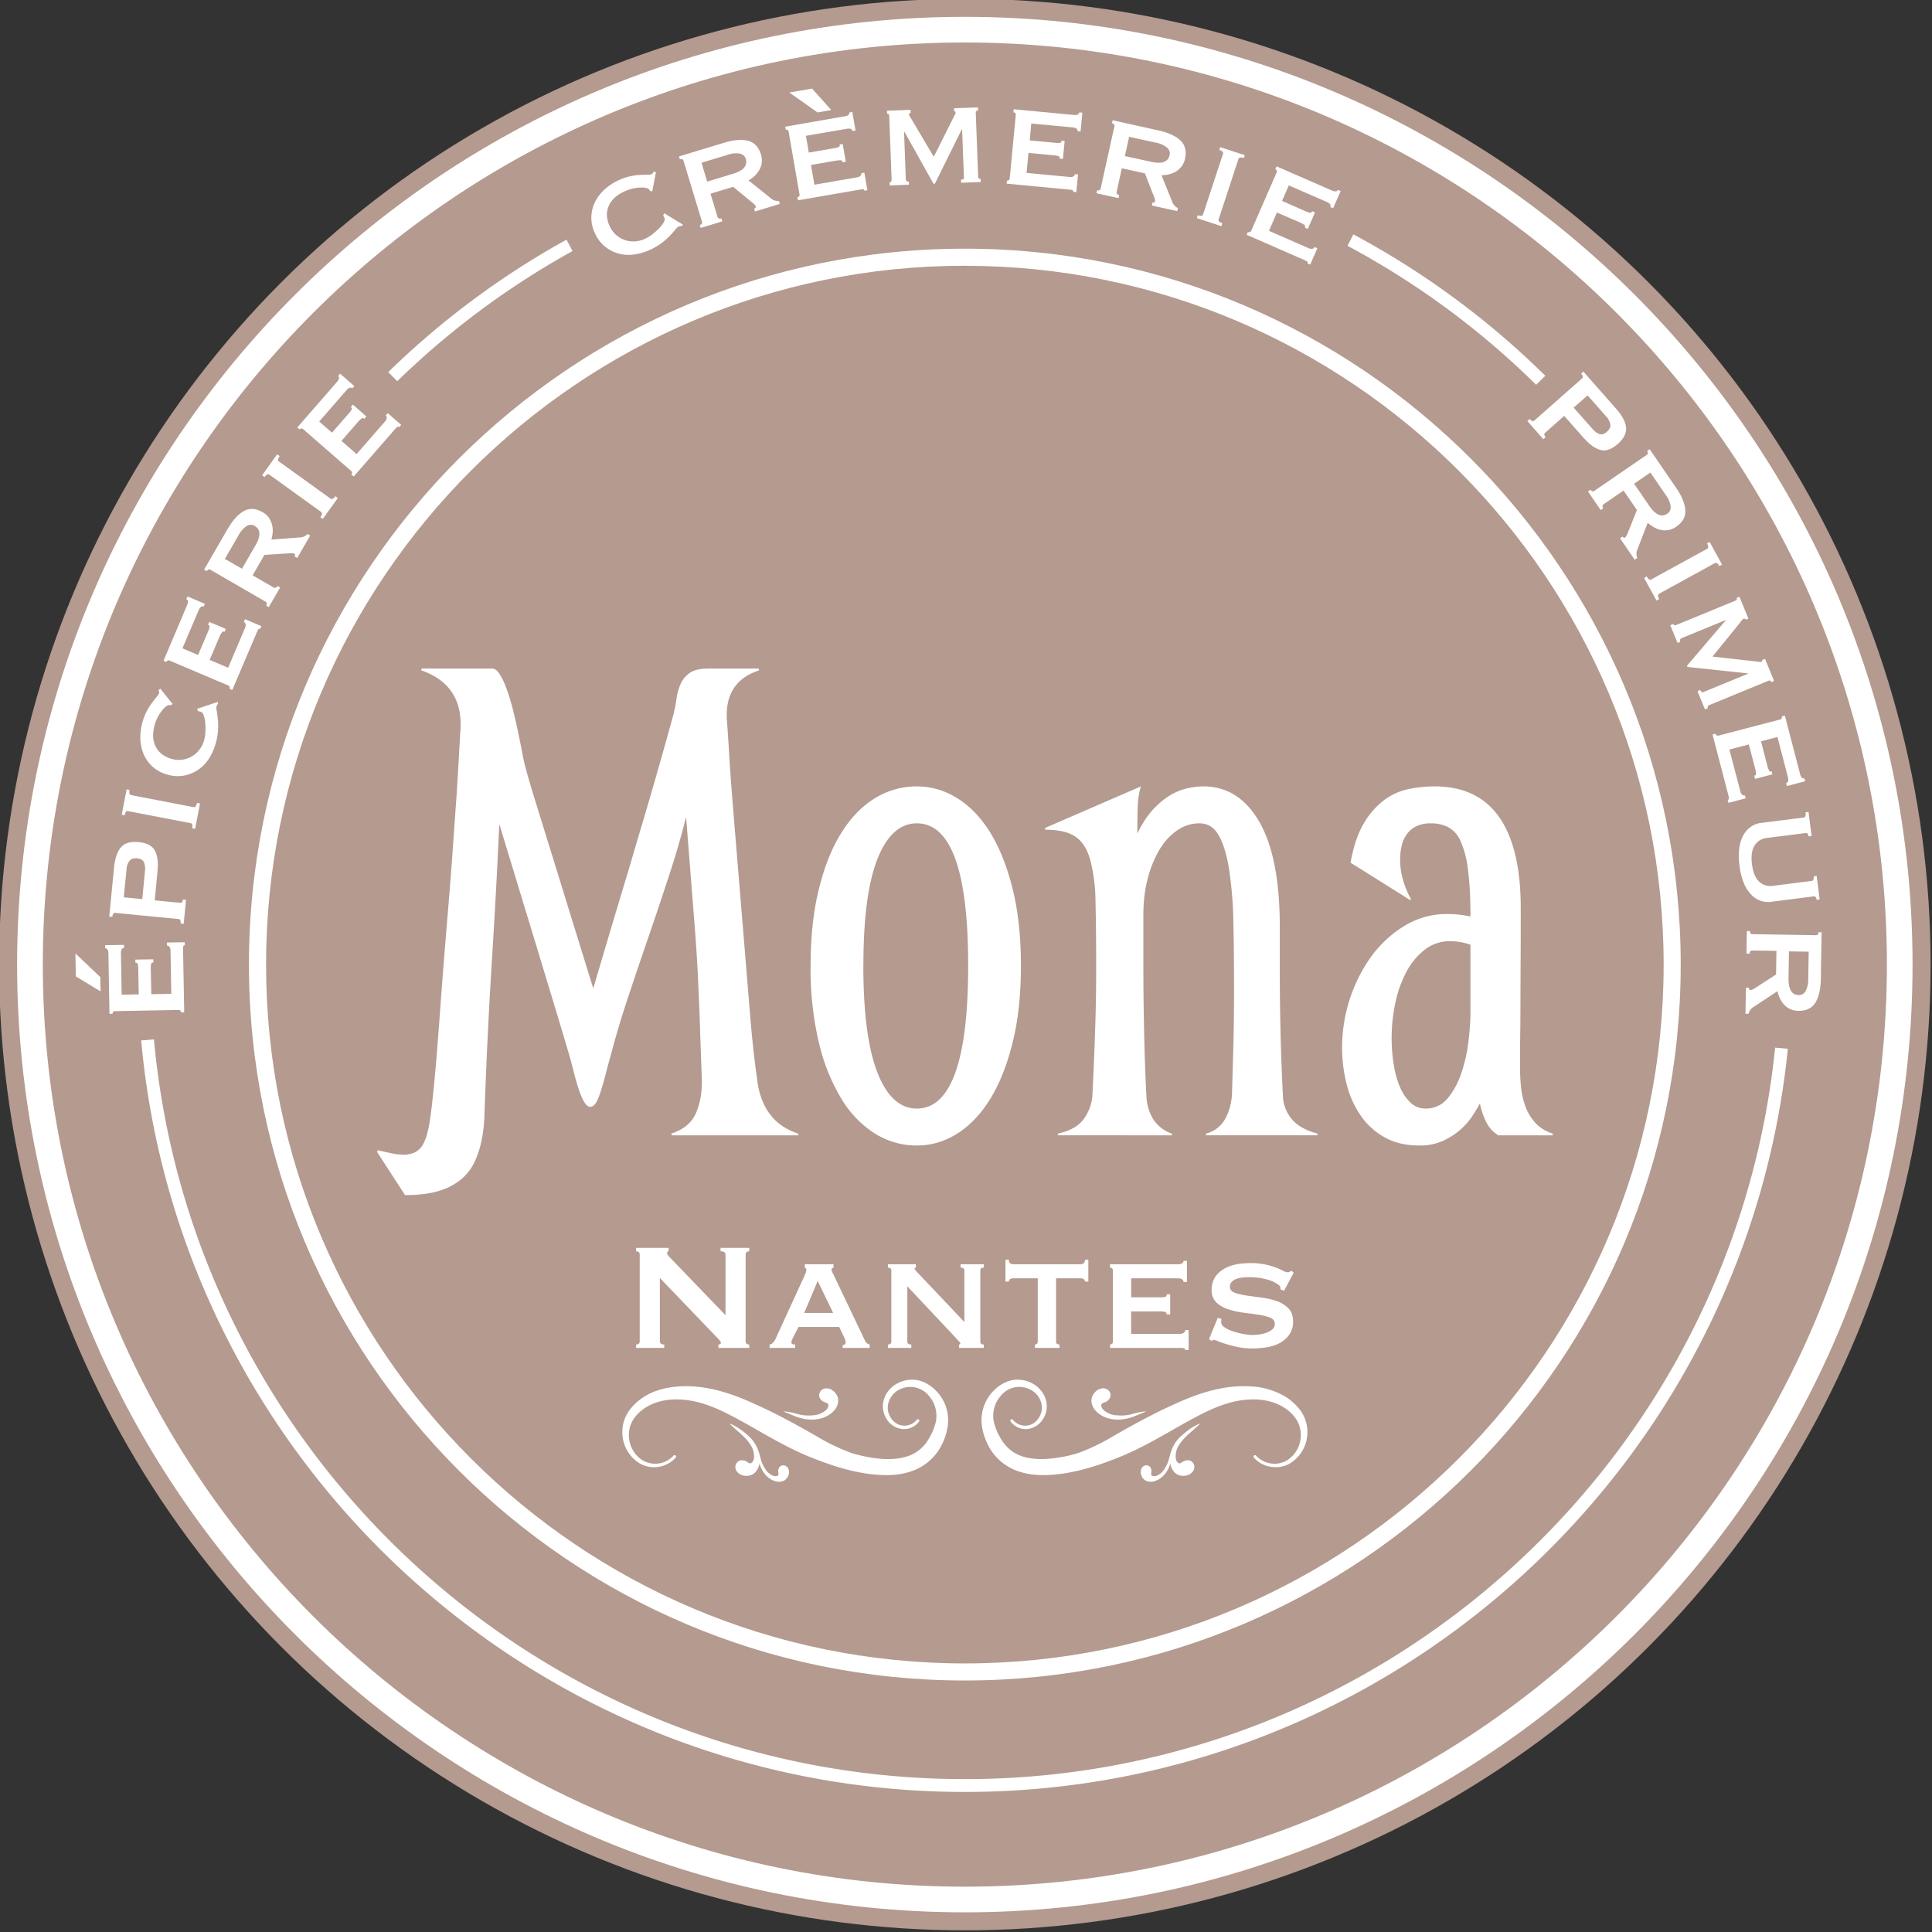 <svg width="50mm" height="50mm" viewBox="0 0 50 50" xmlns="http://www.w3.org/2000/svg"><rect x="0" y="0" width="50" height="50" fill="#333333" stroke="none"/><g transform="matrix(1.339 0 0 1.339 -104.594 -135.86)"><circle transform="scale(1 -1)" r="18.666" cy="-120.107" cx="96.762" style="fill:#b49a8f;stroke:none;stroke-width:.331"/><path d="M96.762 102.285c-9.827 0-17.821 7.995-17.821 17.822 0 9.827 7.994 17.822 17.82 17.822 9.828 0 17.822-7.995 17.822-17.822 0-9.827-7.994-17.822-17.821-17.822m0 36.14c-10.1 0-18.318-8.218-18.318-18.318 0-10.1 8.218-18.318 18.318-18.318 10.1 0 18.317 8.217 18.317 18.318 0 10.1-8.217 18.318-18.317 18.318" style="fill:#fff;fill-opacity:1;fill-rule:nonzero;stroke:none;stroke-width:.331"/><path d="M96.761 106.6c-7.446 0-13.505 6.06-13.505 13.507 0 7.448 6.059 13.507 13.505 13.507 7.448 0 13.507-6.06 13.507-13.507s-6.06-13.506-13.507-13.506m0 27.343c-7.629 0-13.836-6.207-13.836-13.837s6.207-13.837 13.836-13.837c7.63 0 13.837 6.207 13.837 13.837s-6.207 13.837-13.837 13.837" style="fill:#fff;fill-opacity:1;fill-rule:nonzero;stroke:none;stroke-width:.331"/><path d="M90.408 127.45c.046 0 .07-.021.07-.066v-1.669c0-.044-.024-.066-.07-.066v-.067h.628v.067c-.02 0-.029.013-.029.037 0 .02.025.053.074.102l1.055 1.095v-1.168c0-.044-.033-.066-.096-.066v-.067h.555v.067c-.047 0-.07.022-.07.066v1.669c0 .045.023.066.07.066v.066h-.596v-.066c.032 0 .048-.01.048-.033 0-.016-.02-.045-.059-.085l-1.121-1.168v1.22c0 .045.028.066.085.066v.066h-.544zM94.216 126.84l-.298-.617-.261.617zm-1.228.61a.11.11 0 0 0 .072-.042.34.34 0 0 0 .042-.064l.548-1.195.035-.082a.156.156 0 0 0 .013-.06c0-.016-.003-.025-.01-.029l-.02-.013v-.066h.555v.066a.066.066 0 0 1-.024.011c-.008.002-.013.013-.013.03 0 .014.006.032.017.053.011.02.023.044.035.071l.596 1.25a.132.132 0 0 0 .088.07v.066H94.4v-.055a.087.087 0 0 0 .038-.01c.014-.009.02-.021.02-.041a.118.118 0 0 0-.007-.041.645.645 0 0 1-.018-.048l-.1-.21h-.786l-.103.2a.508.508 0 0 0-.024.053.119.119 0 0 0-.01.042c0 .02.007.032.02.036.011.006.028.008.051.008v.066h-.493zM95.275 127.45c.044 0 .066-.019.066-.055v-1.375c0-.037-.022-.055-.066-.055v-.066h.54v.066c-.017.002-.025.008-.025.018 0 .013.027.046.08.1l.883.933v-.996c0-.037-.025-.055-.074-.055v-.066h.45v.066c-.045 0-.068.018-.068.055v1.375c0 .036.023.055.067.055v.066h-.479v-.066c.018 0 .026-.006.026-.019 0-.009-.011-.026-.035-.05a4.543 4.543 0 0 1-.078-.086l-.912-.97v1.07c0 .037.025.055.077.055v.066h-.452zM98.116 127.45a.061.061 0 0 0 .037-.013c.012-.008.018-.021.018-.042v-1.224h-.478a.099.099 0 0 0-.054.015c-.017.01-.026.026-.026.048h-.066v-.423h.066c0 .035.009.057.026.07a.097.097 0 0 0 .054.018h1.31c.019 0 .037-.007.055-.018.016-.013.025-.035.025-.07h.066v.423h-.066c0-.022-.009-.039-.025-.048a.104.104 0 0 0-.056-.015h-.477v1.224c0 .036.021.055.066.055v.066h-.475ZM100.988 126.241c0-.046-.038-.07-.114-.07h-.897v.367h.566a.31.31 0 0 0 .092-.009c.02-.006.03-.023.03-.05h.066v.39h-.074c.008-.026-.003-.042-.03-.05a.49.49 0 0 0-.114-.008h-.537v.433h.942c.03 0 .053-.006.074-.02a.062.062 0 0 0 .03-.053h.065v.386h-.066c0-.022-.01-.035-.03-.037a.717.717 0 0 0-.073-.004h-1.35v-.066a.06.06 0 0 0 .037-.013c.012-.008.018-.021.018-.042v-1.375c0-.02-.006-.034-.018-.042a.06.06 0 0 0-.037-.013v-.066h1.306c.075 0 .114-.022.114-.066h.066v.408zM101.719 126.954l-.001.03a.404.404 0 0 0-.002.035c0 .037.023.072.07.102a.63.63 0 0 0 .167.077 1.399 1.399 0 0 0 .348.068c.033 0 .076-.002.126-.007s.1-.015.149-.032a.364.364 0 0 0 .125-.066.139.139 0 0 0 .052-.112c0-.054-.03-.092-.09-.118a1.13 1.13 0 0 0-.227-.057 20.62 20.62 0 0 0-.294-.04 1.539 1.539 0 0 1-.293-.066.593.593 0 0 1-.227-.132.324.324 0 0 1-.09-.244c0-.157.065-.283.195-.375.13-.094.312-.14.548-.14a1.346 1.346 0 0 1 .641.149.208.208 0 0 0 .079.028c.02 0 .035-.004.045-.01.01-.007.022-.013.037-.02l.04.04-.185.346-.065-.022a.67.67 0 0 1-.007-.044c-.003-.015-.014-.03-.033-.045a.623.623 0 0 0-.228-.106 1.271 1.271 0 0 0-.486-.035.478.478 0 0 0-.118.03.211.211 0 0 0-.08.058.129.129 0 0 0-.03.087c0 .053.03.091.09.115.06.022.136.041.226.055l.294.04c.106.014.204.036.295.068a.58.58 0 0 1 .226.14c.06.062.09.146.09.253a.422.422 0 0 1-.08.265.557.557 0 0 1-.196.162.836.836 0 0 1-.26.077 1.955 1.955 0 0 1-.265.018c-.083 0-.167-.007-.249-.023a2.391 2.391 0 0 1-.395-.114.367.367 0 0 0-.085-.028.054.054 0 0 0-.044.022l-.051-.037.169-.412zM86.479 122.666c.032-.315.06-.614.082-.9.022-.284.045-.567.064-.847.021-.282.042-.565.065-.85.023-.286.047-.587.074-.904a123.346 123.346 0 0 0 .089-1.125l.041-.591.041-.568c.027-.423.052-.846.074-1.272a.495.495 0 0 0 .007-.078v-.071c0-.517-.254-.863-.761-1.04l.007-.034h1.366c.05 0 .099.037.145.112.049.075.093.171.135.289.043.118.082.247.119.39.035.144.068.285.097.422.029.138.055.265.077.381.022.116.04.203.054.262.053.201.116.414.186.642l.215.697.223.718.213.692.488 1.577c.253-.861.49-1.653.708-2.374.09-.308.18-.615.272-.921a108.392 108.392 0 0 0 .565-1.983c.027-.108.049-.217.064-.323.016-.106.043-.203.082-.289a.5.5 0 0 1 .177-.21c.08-.056.2-.082.358-.082h.973l.006.034c-.416.136-.625.423-.625.863v.061a34.977 34.977 0 0 1 .044.652c.016.277.04.607.07.989l.104 1.264.117 1.415.117 1.425c.038.467.087.902.145 1.306.037.244.118.45.246.614.126.166.305.287.537.365l.006.033h-2.45l-.007-.033c.231-.078.388-.204.469-.381.08-.177.122-.385.122-.626-.013-.367-.027-.719-.037-1.054-.011-.335-.026-.66-.04-.98a35.103 35.103 0 0 0-.06-.932 615.8 615.8 0 0 1-.07-.892l-.099-1.254c-.09.363-.203.748-.337 1.156-.133.406-.27.815-.411 1.224-.14.406-.274.804-.401 1.189s-.23.74-.313 1.06c-.032.11-.063.222-.091.337-.03.115-.06.22-.09.315-.029.096-.06.174-.094.233-.034.058-.072.087-.112.087-.042 0-.08-.029-.116-.087a1.144 1.144 0 0 1-.102-.229 4.52 4.52 0 0 1-.093-.313 11.79 11.79 0 0 0-.09-.343c-.096-.327-.2-.676-.313-1.047l-.345-1.139-.355-1.166-.347-1.141c-.04.884-.088 1.761-.143 2.634a109.194 109.194 0 0 0-.146 3.036 2.89 2.89 0 0 1-.054.448c-.03.145-.074.28-.133.407a.989.989 0 0 1-.257.338 1.223 1.223 0 0 1-.436.228c-.177.054-.395.08-.653.08l-.544-.839.02-.028c.1.024.191.044.273.062.081.016.154.024.217.024a.493.493 0 0 0 .238-.052.39.39 0 0 0 .16-.18c.043-.087.077-.203.102-.346.025-.144.049-.322.07-.536M94.8 120.127c0 .914.091 1.604.272 2.067.182.464.436.696.762.696.33 0 .578-.232.744-.696.166-.463.248-1.153.248-2.067 0-.914-.082-1.601-.248-2.06-.166-.46-.414-.69-.744-.69-.326 0-.58.23-.762.69-.181.459-.271 1.146-.271 2.06m-1.02 0c0-.557.053-1.05.16-1.48.106-.431.25-.794.435-1.088.183-.293.4-.517.649-.668.25-.152.519-.228.809-.228.276 0 .536.076.781.228.245.151.458.375.64.668.18.294.325.657.431 1.088.107.43.16.923.16 1.48 0 .558-.053 1.053-.16 1.484-.106.43-.25.793-.431 1.088-.182.296-.395.52-.64.675-.245.153-.505.23-.781.23-.29 0-.56-.077-.809-.23a2.029 2.029 0 0 1-.65-.675 3.74 3.74 0 0 1-.435-1.088 6.215 6.215 0 0 1-.16-1.484M101.945 121.928a43.092 43.092 0 0 0 .02-1.307c0-.482-.004-.923-.013-1.322a7.637 7.637 0 0 0-.082-1.026c-.044-.283-.111-.504-.199-.66-.088-.158-.214-.236-.376-.236-.149 0-.29.043-.42.13-.13.086-.245.208-.342.364a2.11 2.11 0 0 0-.233.562c-.059.218-.088.459-.088.722v.886c0 .44.004.878.014 1.312.008.434.023.871.046 1.312a.917.917 0 0 0 .137.44.7.7 0 0 0 .353.269v.033H98.56v-.033c.229-.05.394-.142.495-.276a.87.87 0 0 0 .172-.46c.023-.45.04-.874.053-1.272.014-.397.02-.787.02-1.168 0-.523-.004-.955-.013-1.301a3.318 3.318 0 0 0-.105-.828c-.062-.207-.159-.354-.292-.44-.135-.087-.326-.129-.575-.129v-.035l1.85-.802c-.038.121-.058.26-.063.42-.004.158-.006.321-.006.491.09-.186.189-.34.298-.459.108-.117.22-.21.331-.277.114-.069.225-.112.336-.138.11-.024.214-.037.309-.037.46 0 .821.23 1.085.688.263.458.394 1.133.394 2.022v.876a49.333 49.333 0 0 0 .061 2.416.739.739 0 0 0 .18.44c.105.12.267.21.487.269v.033h-2.155v-.033a.588.588 0 0 0 .367-.276c.075-.134.12-.287.135-.46.008-.252.015-.489.02-.71M105.664 122.89a.537.537 0 0 0 .425-.193c.11-.13.199-.29.265-.48a3.02 3.02 0 0 0 .14-.61c.026-.217.04-.41.04-.583v-1.301a1.185 1.185 0 0 0-.394-.068.779.779 0 0 0-.483.16 1.31 1.31 0 0 0-.353.419 2.198 2.198 0 0 0-.218.598 3.258 3.258 0 0 0-.034 1.213c.027.164.068.308.122.433a.869.869 0 0 0 .205.3.406.406 0 0 0 .285.112m-.292-4.028-1.156-.725c.06-.325.148-.585.268-.778a1.5 1.5 0 0 1 .401-.446c.148-.103.304-.17.47-.202.165-.031.327-.048.486-.048.56 0 .978.202 1.256.605.277.403.414 1 .409 1.789 0 .412 0 .77-.003 1.07l-.003.772c0 .213-.001.388-.004.526l-.003.34v.364c0 .113.007.234.02.36.014.126.042.248.085.364.043.116.106.22.19.313a.764.764 0 0 0 .337.208v.033h-1.051a.61.61 0 0 1-.236-.258 1.425 1.425 0 0 1-.121-.36c-.028.054-.07.127-.13.22a1.344 1.344 0 0 1-.574.5 1.064 1.064 0 0 1-.464.095c-.259 0-.482-.052-.67-.156a1.362 1.362 0 0 1-.466-.422 1.872 1.872 0 0 1-.272-.608 2.854 2.854 0 0 1-.088-.71 3.042 3.042 0 0 1 .56-1.753c.18-.245.394-.443.643-.595a1.57 1.57 0 0 1 .836-.23c.154 0 .301.017.442.048 0-.368-.016-.669-.048-.903a1.882 1.882 0 0 0-.142-.552.553.553 0 0 0-.242-.273.733.733 0 0 0-.336-.073.63.63 0 0 0-.276.055.507.507 0 0 0-.184.153.597.597 0 0 0-.101.224c-.02.085-.03.176-.03.272 0 .13.018.26.057.394.039.134.09.256.153.367zM91.172 129.638a.564.564 0 0 1-.689.114.706.706 0 0 1-.34-.646c.003-.13.05-.26.125-.37a1.052 1.052 0 0 1 .28-.267c.219-.143.48-.2.732-.211.51-.025 1.007.15 1.438.349.44.198.852.427 1.252.659a3.7 3.7 0 0 0 .616.286c.217.063.439.107.656.112.215.004.428-.03.59-.14a.762.762 0 0 0 .208-.212l.038-.062.041-.077a.906.906 0 0 0 .056-.141.576.576 0 0 0-.095-.573.46.46 0 0 0-.551-.153c-.196.076-.321.314-.222.516.04.093.138.181.237.192a.303.303 0 0 0 .287-.107c.009-.013.027-.015.04-.006a.03.03 0 0 1 .005.04.362.362 0 0 1-.342.14.41.41 0 0 1-.303-.223.46.46 0 0 1-.021-.383.542.542 0 0 1 .265-.282.593.593 0 0 1 .39-.05c.135.03.25.111.34.2a.812.812 0 0 1 .214.75c-.012.065-.032.13-.058.195l-.035.082-.05.092c-.069.115-.165.22-.278.3-.228.165-.505.213-.76.213-.508-.007-.992-.16-1.444-.341-.452-.18-.859-.428-1.263-.655-.407-.225-.806-.441-1.253-.465-.219-.014-.44.02-.63.122-.185.099-.348.27-.373.482a.574.574 0 0 0 .25.565.482.482 0 0 0 .607-.085.027.027 0 0 1 .04-.002c.011.01.013.028.002.039z" style="fill:#fff;fill-opacity:1;fill-rule:nonzero;stroke:none;stroke-width:.331"/><path d="M93.504 128.787a.79.79 0 0 0 .31.032.41.41 0 0 0 .267-.104.144.144 0 0 0 .04-.066c.006-.025.004-.042-.008-.056a.181.181 0 0 0-.064-.03c-.037-.012-.056-.035-.068-.047a.114.114 0 0 1-.034-.094.127.127 0 0 1 .04-.086.146.146 0 0 1 .124-.037c.05.007.094.03.132.07.046.048.08.116.071.185a.31.31 0 0 1-.095.19c-.154.155-.383.176-.55.146-.17-.03-.269-.093-.388-.134-.049-.017.021-.022.223.03M93.353 129.859a.112.112 0 0 0-.07-.069.106.106 0 0 0-.072.004.092.092 0 0 0-.048.057c-.004.013-.013.034-.008.061.005.028.008.043.004.055-.004.012-.015.021-.033.025a.098.098 0 0 1-.059-.002.313.313 0 0 1-.165-.138.659.659 0 0 1-.092-.217c-.018-.06-.051-.26-.233-.42a1.24 1.24 0 0 0-.34-.23c-.049-.02.023.04.159.16.111.1.15.139.212.228a.4.4 0 0 1 .078.274.124.124 0 0 1-.03.073c-.015.02-.03.029-.048.026-.014 0-.032-.012-.063-.033-.03-.02-.062-.022-.078-.024a.119.119 0 0 0-.095.028.14.14 0 0 0-.045.084.147.147 0 0 0 .045.121.212.212 0 0 0 .134.064.238.238 0 0 0 .193-.054.318.318 0 0 0 .094-.19c.004.014.004.025.01.04.04.121.137.265.295.31a.232.232 0 0 0 .16-.007.182.182 0 0 0 .097-.115.16.16 0 0 0-.002-.112M102.35 129.638c.164.19.466.24.69.114a.708.708 0 0 0 .342-.646.705.705 0 0 0-.126-.37 1.094 1.094 0 0 0-.281-.267 1.443 1.443 0 0 0-.731-.211c-.51-.025-1.008.15-1.439.349-.44.198-.851.427-1.252.659-.2.113-.406.214-.615.286a2.597 2.597 0 0 1-.656.112c-.215.004-.429-.03-.591-.14a.751.751 0 0 1-.207-.212l-.039-.062-.041-.077a.906.906 0 0 1-.056-.141.576.576 0 0 1 .095-.573.46.46 0 0 1 .551-.153c.197.076.322.314.222.516-.04.093-.137.181-.237.192a.304.304 0 0 1-.287-.107c-.009-.013-.026-.015-.04-.006a.03.03 0 0 0-.005.04c.079.1.212.163.342.14a.41.41 0 0 0 .303-.223.456.456 0 0 0 .021-.383.542.542 0 0 0-.264-.282.592.592 0 0 0-.391-.05.715.715 0 0 0-.34.2.812.812 0 0 0-.214.75c.012.065.033.13.058.195l.035.082.05.092c.07.115.165.22.278.3.228.165.506.213.76.213.508-.007.993-.16 1.444-.341.452-.18.86-.428 1.264-.655.406-.225.805-.441 1.253-.465.218-.014.44.02.63.122.184.099.348.27.373.482a.576.576 0 0 1-.25.565.482.482 0 0 1-.608-.085c-.01-.012-.027-.013-.04-.002a.028.028 0 0 0-.002.039z" style="fill:#fff;fill-opacity:1;fill-rule:nonzero;stroke:none;stroke-width:.331"/><path d="M100.242 128.756c-.12.041-.218.103-.389.134-.166.03-.395.01-.549-.145a.307.307 0 0 1-.095-.19.238.238 0 0 1 .072-.187.219.219 0 0 1 .132-.069.147.147 0 0 1 .124.037.127.127 0 0 1 .04.087.114.114 0 0 1-.035.092c-.011.013-.03.036-.067.048a.197.197 0 0 0-.065.03c-.011.014-.014.031-.008.056.006.024.02.046.04.066a.41.41 0 0 0 .267.104.776.776 0 0 0 .311-.032c.201-.053.271-.048.222-.031M100.17 129.859a.111.111 0 0 1 .07-.069.107.107 0 0 1 .073.004c.023.012.04.03.048.057.003.013.012.034.007.061-.004.028-.007.043-.003.055.003.012.014.021.033.025a.1.1 0 0 0 .06-.002.31.31 0 0 0 .164-.138.658.658 0 0 0 .092-.217c.018-.06.05-.26.233-.42.113-.1.218-.179.341-.23.048-.02-.024.04-.16.16-.111.1-.15.139-.213.228a.396.396 0 0 0-.076.274c.003.03.011.054.028.073.015.02.03.029.048.026.015 0 .033-.012.064-.033.03-.02.062-.022.079-.024a.117.117 0 0 1 .094.028.133.133 0 0 1 .045.084.146.146 0 0 1-.045.121.21.21 0 0 1-.134.064.239.239 0 0 1-.193-.054.322.322 0 0 1-.094-.19c-.003.014-.003.025-.008.04-.041.121-.138.265-.297.31a.23.23 0 0 1-.16-.007.178.178 0 0 1-.096-.115.163.163 0 0 1 .002-.112M107.804 108.9l.177-.173a16.07 16.07 0 0 0-3.71-2.733l-.113.221a15.805 15.805 0 0 1 3.646 2.686" style="fill:#fff;fill-opacity:1;fill-rule:nonzero;stroke:none;stroke-width:.331"/><path d="M96.761 135.85c-8.192 0-14.939-6.292-15.672-14.297l-.247.02c.742 8.132 7.597 14.525 15.92 14.525 8.267 0 15.09-6.308 15.907-14.364l-.246-.022c-.807 7.93-7.524 14.138-15.662 14.138M89.179 106.316l-.116-.22a16.052 16.052 0 0 0-3.446 2.56l.175.175a15.856 15.856 0 0 1 3.387-2.515M80.512 119.786c-.042 0-.062.034-.061.102l.014.801.33-.006-.01-.506a.29.29 0 0 0-.01-.082c-.006-.017-.021-.026-.045-.025l-.001-.059.348-.006.001.065c-.024-.006-.038.003-.044.027a.486.486 0 0 0-.006.102l.01.48.386-.007-.015-.84a.117.117 0 0 0-.02-.066.056.056 0 0 0-.048-.026v-.059l.344-.006.001.06c-.02 0-.03.009-.032.026a.495.495 0 0 0-.002.066l.022 1.205h-.06a.052.052 0 0 0-.012-.032c-.008-.01-.02-.016-.037-.016l-1.228.023c-.018 0-.03.006-.038.017a.059.059 0 0 0-.01.033l-.06.001-.02-1.166c-.002-.067-.023-.1-.062-.1v-.06l.363-.006zm-.46.563.005.276-.478-.29-.008-.444zM80.916 118.293a.327.327 0 0 0-.02-.162c-.018-.045-.062-.07-.132-.078-.067-.006-.117.01-.148.05a.28.28 0 0 0-.056.155l-.054.549.357.034zm-.575.815c-.032-.003-.051.022-.056.076l-.06-.005.093-.95c.018-.177.062-.307.134-.389.071-.082.186-.116.343-.1.156.015.26.07.312.164.051.094.068.23.05.406l-.053.555.49.048c.033.003.052-.018.056-.064l.059.006-.045.464-.06-.006c.006-.054-.007-.083-.04-.086zM81.826 117.472a.17.17 0 0 0 .003-.073c-.005-.014-.016-.023-.034-.026l-1.206-.232c-.016-.003-.03 0-.04.012a.161.161 0 0 0-.025.069l-.058-.011.094-.49.058.01c-.012.061-.001.094.03.1l1.207.233c.032.006.054-.021.066-.081l.058.01-.094.49zM81.414 115.096a.053.053 0 0 0-.013-.002.056.056 0 0 1-.016-.003c-.01-.003-.028.003-.052.02a.374.374 0 0 0-.078.074.79.79 0 0 0-.182.508c.002.068.017.13.043.189a.42.42 0 0 0 .117.15.535.535 0 0 0 .19.097.498.498 0 0 0 .547-.179.528.528 0 0 0 .086-.17.752.752 0 0 0 .028-.18c.003-.063 0-.122-.005-.176a.558.558 0 0 0-.03-.137c-.014-.037-.03-.059-.05-.064l-.025-.008a.285.285 0 0 0-.032-.006l-.021-.044.401-.135.007.036a.165.165 0 0 0-.031.05.208.208 0 0 0 .005.09c.007.043.014.097.022.162a1.269 1.269 0 0 1-.048.484c-.028.096-.07.188-.125.274a.73.73 0 0 1-.48.328.693.693 0 0 1-.33-.021.695.695 0 0 1-.29-.16.716.716 0 0 1-.168-.248.81.81 0 0 1-.058-.299 1.113 1.113 0 0 1 .232-.686 2.62 2.62 0 0 1 .087-.112.218.218 0 0 0 .043-.066.038.038 0 0 0-.002-.03.126.126 0 0 1-.008-.027l.033-.032.238.296zM82.05 113.188c-.037-.016-.07.007-.097.07l-.313.737.302.128.198-.465a.282.282 0 0 0 .024-.079c.002-.018-.008-.032-.03-.042l.023-.054.32.136-.025.06c-.02-.015-.037-.013-.051.008a.484.484 0 0 0-.048.09l-.187.441.357.152.328-.774a.11.11 0 0 0 .009-.067.053.053 0 0 0-.034-.043l.024-.055.317.135-.023.054c-.018-.008-.032-.004-.04.012a.379.379 0 0 0-.029.06l-.472 1.108-.054-.023a.06.06 0 0 0 .003-.035c-.003-.013-.012-.023-.029-.03l-1.13-.48c-.016-.007-.03-.007-.041 0a.063.063 0 0 0-.024.026l-.054-.023.455-1.073c.027-.062.023-.1-.014-.116l.023-.055.336.143zM83.05 112.007c.107-.186.102-.312-.016-.38-.047-.028-.097-.027-.15.002a.48.48 0 0 0-.164.188l-.26.449.33.19zm-.538-.318c.099-.169.203-.284.313-.347.111-.062.234-.054.368.024.051.03.091.065.12.107a.448.448 0 0 1 .071.28.686.686 0 0 1-.026.14l.567-.043a.196.196 0 0 0 .076-.022.282.282 0 0 0 .058-.044l.05.03-.25.434-.052-.03c.014-.024.013-.041-.004-.051-.019-.011-.057-.014-.113-.008l-.465.03-.229.395.406.235c.016.01.03.01.044 0a.078.078 0 0 0 .03-.03l.052.03-.22.379-.05-.03c.019-.034.015-.06-.013-.076l-1.063-.615c-.028-.017-.053-.008-.072.026l-.051-.03zM84.304 111.46a.15.15 0 0 0 .033-.065c.001-.015-.005-.028-.02-.039l-.996-.717c-.014-.01-.028-.012-.042-.006-.014.006-.03.023-.052.052l-.047-.035.29-.405.05.035c-.037.05-.041.084-.015.103l.997.718c.027.019.057.004.094-.046l.047.035-.291.404zM84.923 108.97c-.032-.027-.069-.015-.114.037l-.526.604.247.215.332-.38a.286.286 0 0 0 .048-.068c.008-.017.002-.033-.016-.049l.039-.045.262.229-.043.05c-.014-.021-.03-.024-.05-.01a.528.528 0 0 0-.074.07l-.314.362.292.255.552-.634a.11.11 0 0 0 .03-.061.055.055 0 0 0-.02-.051l.04-.045.26.227-.04.044c-.014-.013-.028-.013-.041-.002a.499.499 0 0 0-.046.048l-.791.908-.045-.038a.058.058 0 0 0 .013-.033c.001-.013-.004-.026-.018-.037l-.926-.807c-.013-.011-.026-.015-.04-.012a.055.055 0 0 0-.029.017l-.045-.039.766-.879c.044-.05.052-.09.023-.115l.038-.045.275.24zM90.676 105.153a.037.037 0 0 0-.007-.011.06.06 0 0 1-.008-.015c-.005-.01-.02-.019-.048-.027a.39.39 0 0 0-.108-.012.787.787 0 0 0-.32.075.684.684 0 0 0-.184.116.488.488 0 0 0-.117.154.421.421 0 0 0-.04.186.53.53 0 0 0 .05.208c.032.072.074.13.126.176a.498.498 0 0 0 .363.126.535.535 0 0 0 .186-.045.714.714 0 0 0 .155-.094 1.17 1.17 0 0 0 .132-.117.568.568 0 0 0 .085-.112c.02-.034.024-.061.017-.08l-.011-.023a.117.117 0 0 0-.016-.029l.02-.044.363.22-.024.027a.154.154 0 0 0-.057.008.23.23 0 0 0-.067.062 2.055 2.055 0 0 1-.109.122 1.205 1.205 0 0 1-.4.277c-.091.04-.188.068-.29.082a.734.734 0 0 1-.296-.018.692.692 0 0 1-.463-.403.683.683 0 0 1 .016-.613.81.81 0 0 1 .19-.237 1.111 1.111 0 0 1 .675-.267 2.8 2.8 0 0 1 .141-.005.21.21 0 0 0 .079-.01.04.04 0 0 0 .021-.02.155.155 0 0 1 .016-.025l.046.005-.072.373zM92.279 104.823c.205-.062.288-.158.249-.288-.016-.053-.054-.086-.112-.102a.48.48 0 0 0-.248.026l-.496.15.11.365zm-.175-.599c.186-.056.341-.07.465-.04.123.03.208.12.253.268a.372.372 0 0 1-.034.3.456.456 0 0 1-.091.114.65.65 0 0 1-.115.085l.444.356c.024.018.047.03.071.035a.246.246 0 0 0 .072.007l.017.056-.48.146-.017-.057c.027-.008.037-.021.032-.04-.006-.021-.032-.049-.077-.083l-.36-.296-.438.133.137.45c.005.016.015.026.031.029.017.003.03.003.043-.001l.018.056-.419.127-.017-.056c.038-.012.052-.033.042-.065l-.356-1.174c-.01-.032-.033-.042-.071-.03l-.017-.057zM94.181 103.591l-.266.046-.546-.385.44-.076zm.41.406c-.007-.04-.045-.056-.111-.044l-.79.136.056.324.499-.086a.306.306 0 0 0 .08-.022c.015-.01.021-.025.017-.049l.059-.01.06.344-.066.01c.003-.024-.009-.037-.033-.039a.54.54 0 0 0-.102.01l-.472.081.066.382.828-.143a.108.108 0 0 0 .062-.03.055.055 0 0 0 .018-.05l.058-.011.058.34-.057.01c-.004-.02-.015-.029-.032-.028a.431.431 0 0 0-.065.008l-1.188.206-.01-.059a.057.057 0 0 0 .03-.017c.01-.009.013-.022.01-.04l-.21-1.21c-.002-.017-.01-.029-.022-.034a.053.053 0 0 0-.034-.006l-.01-.058 1.149-.2c.066-.01.096-.036.09-.074l.058-.01.062.358zM95.308 104.989a.063.063 0 0 0 .028-.014c.007-.007.01-.023.01-.047l-.045-1.2c-.001-.031-.005-.05-.01-.056-.006-.007-.017-.01-.032-.009l-.002-.059.456-.017.002.06c-.022 0-.032.01-.031.03 0 .01.004.02.012.034l.037.06.428.723.376-.75c.014-.027.026-.049.033-.066a.091.091 0 0 0 .013-.034c-.001-.02-.01-.03-.028-.03l-.002-.058.462-.017.002.059a.069.069 0 0 0-.03.009c-.01.006-.014.017-.014.035l.046 1.233c.001.018.006.03.017.038.01.007.02.01.031.01l.002.059-.38.014-.002-.059c.046-.002.064-.019.057-.051l-.035-.922h-.006l-.52 1.051-.026.001-.566-1.01h.003-.007l.034.922c.002.032.021.048.058.047l.003.059-.371.014zM98.94 103.998c.004-.041-.029-.065-.096-.072l-.798-.075-.03.326.503.048a.3.3 0 0 0 .082 0c.018-.004.028-.018.03-.042l.06.006-.034.347-.065-.007c.009-.023.001-.039-.022-.047a.47.47 0 0 0-.1-.017l-.478-.046-.037.386.838.08a.109.109 0 0 0 .067-.012.057.057 0 0 0 .03-.045l.059.006-.032.343-.06-.005c.002-.02-.005-.032-.022-.036a.452.452 0 0 0-.066-.009l-1.2-.114.007-.058a.056.056 0 0 0 .033-.01c.012-.006.018-.018.02-.036l.117-1.222c.001-.017-.003-.03-.013-.039a.054.054 0 0 0-.032-.015l.005-.058 1.16.11c.068.006.104-.01.108-.05l.059.007-.034.363zM100.361 104.591c.21.047.33.003.358-.129.013-.053-.004-.101-.047-.143a.48.48 0 0 0-.229-.1l-.506-.111-.082.372zm.141-.607c.19.042.332.106.425.193.093.087.123.206.09.358a.357.357 0 0 1-.067.146.39.39 0 0 1-.11.099.464.464 0 0 1-.136.054.69.69 0 0 1-.141.017l.213.528a.2.2 0 0 0 .044.065.29.29 0 0 0 .06.042l-.013.058-.49-.108.012-.058c.028.006.044 0 .048-.02.005-.021-.004-.058-.026-.11l-.169-.434-.446-.098-.101.458c-.004.017 0 .03.012.041.012.01.025.017.038.02l-.013.058-.426-.094.013-.058c.038.01.06-.003.068-.035l.265-1.2c.007-.031-.009-.052-.047-.06l.013-.058zM101.264 105.623c.034.011.058.015.073.012.015-.003.024-.013.03-.03l.384-1.167c.005-.016.003-.03-.007-.041a.152.152 0 0 0-.065-.034l.019-.056.474.156-.019.056c-.058-.02-.093-.013-.103.018l-.383 1.166c-.01.032.014.057.072.076l-.019.056-.474-.156zM103.826 105.465c.017-.038-.007-.07-.068-.098l-.735-.32-.13.3.462.203c.035.015.06.023.079.025.018.002.032-.008.041-.03l.055.024-.139.319-.06-.027c.015-.02.013-.036-.007-.05a.526.526 0 0 0-.09-.05l-.44-.19-.154.354.77.337c.024.01.047.013.067.01a.055.055 0 0 0 .044-.034l.054.024-.138.316-.055-.024c.01-.018.005-.031-.01-.04a.449.449 0 0 0-.06-.03l-1.103-.482.023-.054c.01.004.022.005.035.003.013-.003.023-.012.03-.028l.491-1.125c.007-.016.007-.03 0-.041a.053.053 0 0 0-.025-.024l.024-.054 1.068.466c.061.027.101.023.116-.013l.055.023-.146.334zM108.894 109.755c.042.048.086.08.13.097.047.017.096.002.148-.044.051-.045.073-.093.065-.143a.293.293 0 0 0-.074-.146l-.365-.414-.269.237zm-.204-.976c.025-.021.019-.052-.017-.093l.044-.04.632.717c.117.133.182.253.193.362.01.108-.043.215-.16.32-.12.103-.23.142-.334.116-.104-.027-.214-.107-.332-.24l-.37-.419-.368.326c-.025.022-.022.05.009.084l-.045.04-.308-.35.045-.04c.036.042.066.051.09.03zM109.99 111.24c.122.178.24.228.351.15.045-.03.066-.076.063-.136a.484.484 0 0 0-.099-.229l-.293-.428-.315.216zm.52-.347c.11.161.169.305.177.431.009.127-.051.234-.179.322a.363.363 0 0 1-.296.059.459.459 0 0 1-.136-.053.739.739 0 0 1-.116-.084l-.205.531a.185.185 0 0 0-.012.078.227.227 0 0 0 .015.071l-.05.034-.283-.415.049-.033c.016.023.032.03.048.018.019-.012.037-.045.057-.098l.173-.433-.259-.376-.387.266a.04.04 0 0 0-.019.038.08.08 0 0 0 .014.04l-.049.034-.247-.36.049-.034c.022.033.047.04.074.022l1.013-.695c.027-.018.03-.044.007-.076l.05-.034zM109.942 112.605a.16.16 0 0 0 .045.058c.014.008.027.008.043-.001l1.077-.59c.015-.01.023-.02.023-.036a.177.177 0 0 0-.025-.069l.053-.028.239.437-.052.029c-.03-.054-.059-.073-.087-.057l-1.076.59c-.03.016-.029.051 0 .105l-.052.028-.24-.437zM110.453 113.525a.061.061 0 0 0 .022.021c.01.005.025.002.047-.007l1.111-.457c.029-.012.045-.022.049-.029.004-.008.003-.019-.003-.033l.054-.022.174.422-.054.022c-.008-.02-.022-.027-.04-.019a.092.092 0 0 0-.028.024c-.01.012-.025.03-.043.055l-.53.652.833.093.073.009c.019.002.031.002.037 0 .018-.009.024-.02.017-.036l.055-.023.176.428-.054.023a.065.065 0 0 0-.02-.026c-.009-.007-.021-.007-.037 0l-1.142.47c-.016.006-.026.016-.03.027a.062.062 0 0 0 .002.034l-.055.022-.145-.352.055-.023c.018.043.04.055.068.036l.853-.35-.003-.007-1.166-.124-.01-.024.752-.881.001.003-.003-.006-.853.351c-.03.012-.038.036-.024.07l-.054.023-.142-.343zM112.635 116.598c.04-.01.052-.048.035-.114l-.202-.775-.318.083.127.49c.01.035.02.061.03.076.01.016.025.02.048.015l.016.057-.337.088-.016-.064c.024 0 .036-.012.036-.037a.498.498 0 0 0-.018-.1l-.121-.464-.376.098.213.813a.115.115 0 0 0 .035.06.054.054 0 0 0 .052.013l.015.057-.334.087-.015-.057c.02-.005.027-.016.025-.034a.739.739 0 0 0-.013-.064l-.304-1.166.057-.015c.003.01.01.02.02.029.01.009.023.01.04.007l1.188-.31c.017-.005.028-.013.032-.026a.053.053 0 0 0 .003-.035l.058-.015.294 1.128c.017.066.045.094.083.084l.015.057-.353.092zM113.069 117.63c-.006-.048-.025-.07-.058-.065l-.749.095a.314.314 0 0 0-.236.146c-.054.084-.07.204-.051.36.02.157.067.269.139.337a.313.313 0 0 0 .266.082l.748-.095c.033-.004.045-.034.039-.088l.059-.007.057.452-.058.007c-.006-.047-.026-.07-.059-.065l-.823.105a.442.442 0 0 1-.382-.139.696.696 0 0 1-.143-.223 1.304 1.304 0 0 1-.084-.335 1.28 1.28 0 0 1-.003-.346.712.712 0 0 1 .082-.252.473.473 0 0 1 .147-.16.44.44 0 0 1 .189-.07l.823-.104c.018-.002.03-.01.036-.025a.162.162 0 0 0 .002-.076l.058-.007.06.466zM112.682 120.371c-.003.215.062.323.198.325a.147.147 0 0 0 .131-.075.487.487 0 0 0 .052-.244l.009-.519-.382-.006zm.624.017c-.003.195-.039.346-.105.455-.066.108-.177.16-.333.158a.367.367 0 0 1-.275-.124.461.461 0 0 1-.08-.121.66.66 0 0 1-.045-.135l-.475.314a.188.188 0 0 0-.055.056.249.249 0 0 0-.029.067h-.06l.01-.503h.058c0 .03.01.044.03.044.021 0 .055-.015.102-.047l.392-.254.007-.456-.47-.007c-.017 0-.03.006-.037.02a.074.074 0 0 0-.012.041h-.06l.007-.437h.06c-.001.04.015.06.048.06l1.227.02c.033 0 .05-.018.05-.058l.06.001z" style="fill:#fff;fill-opacity:1;fill-rule:nonzero;stroke:none;stroke-width:.331"/></g></svg>